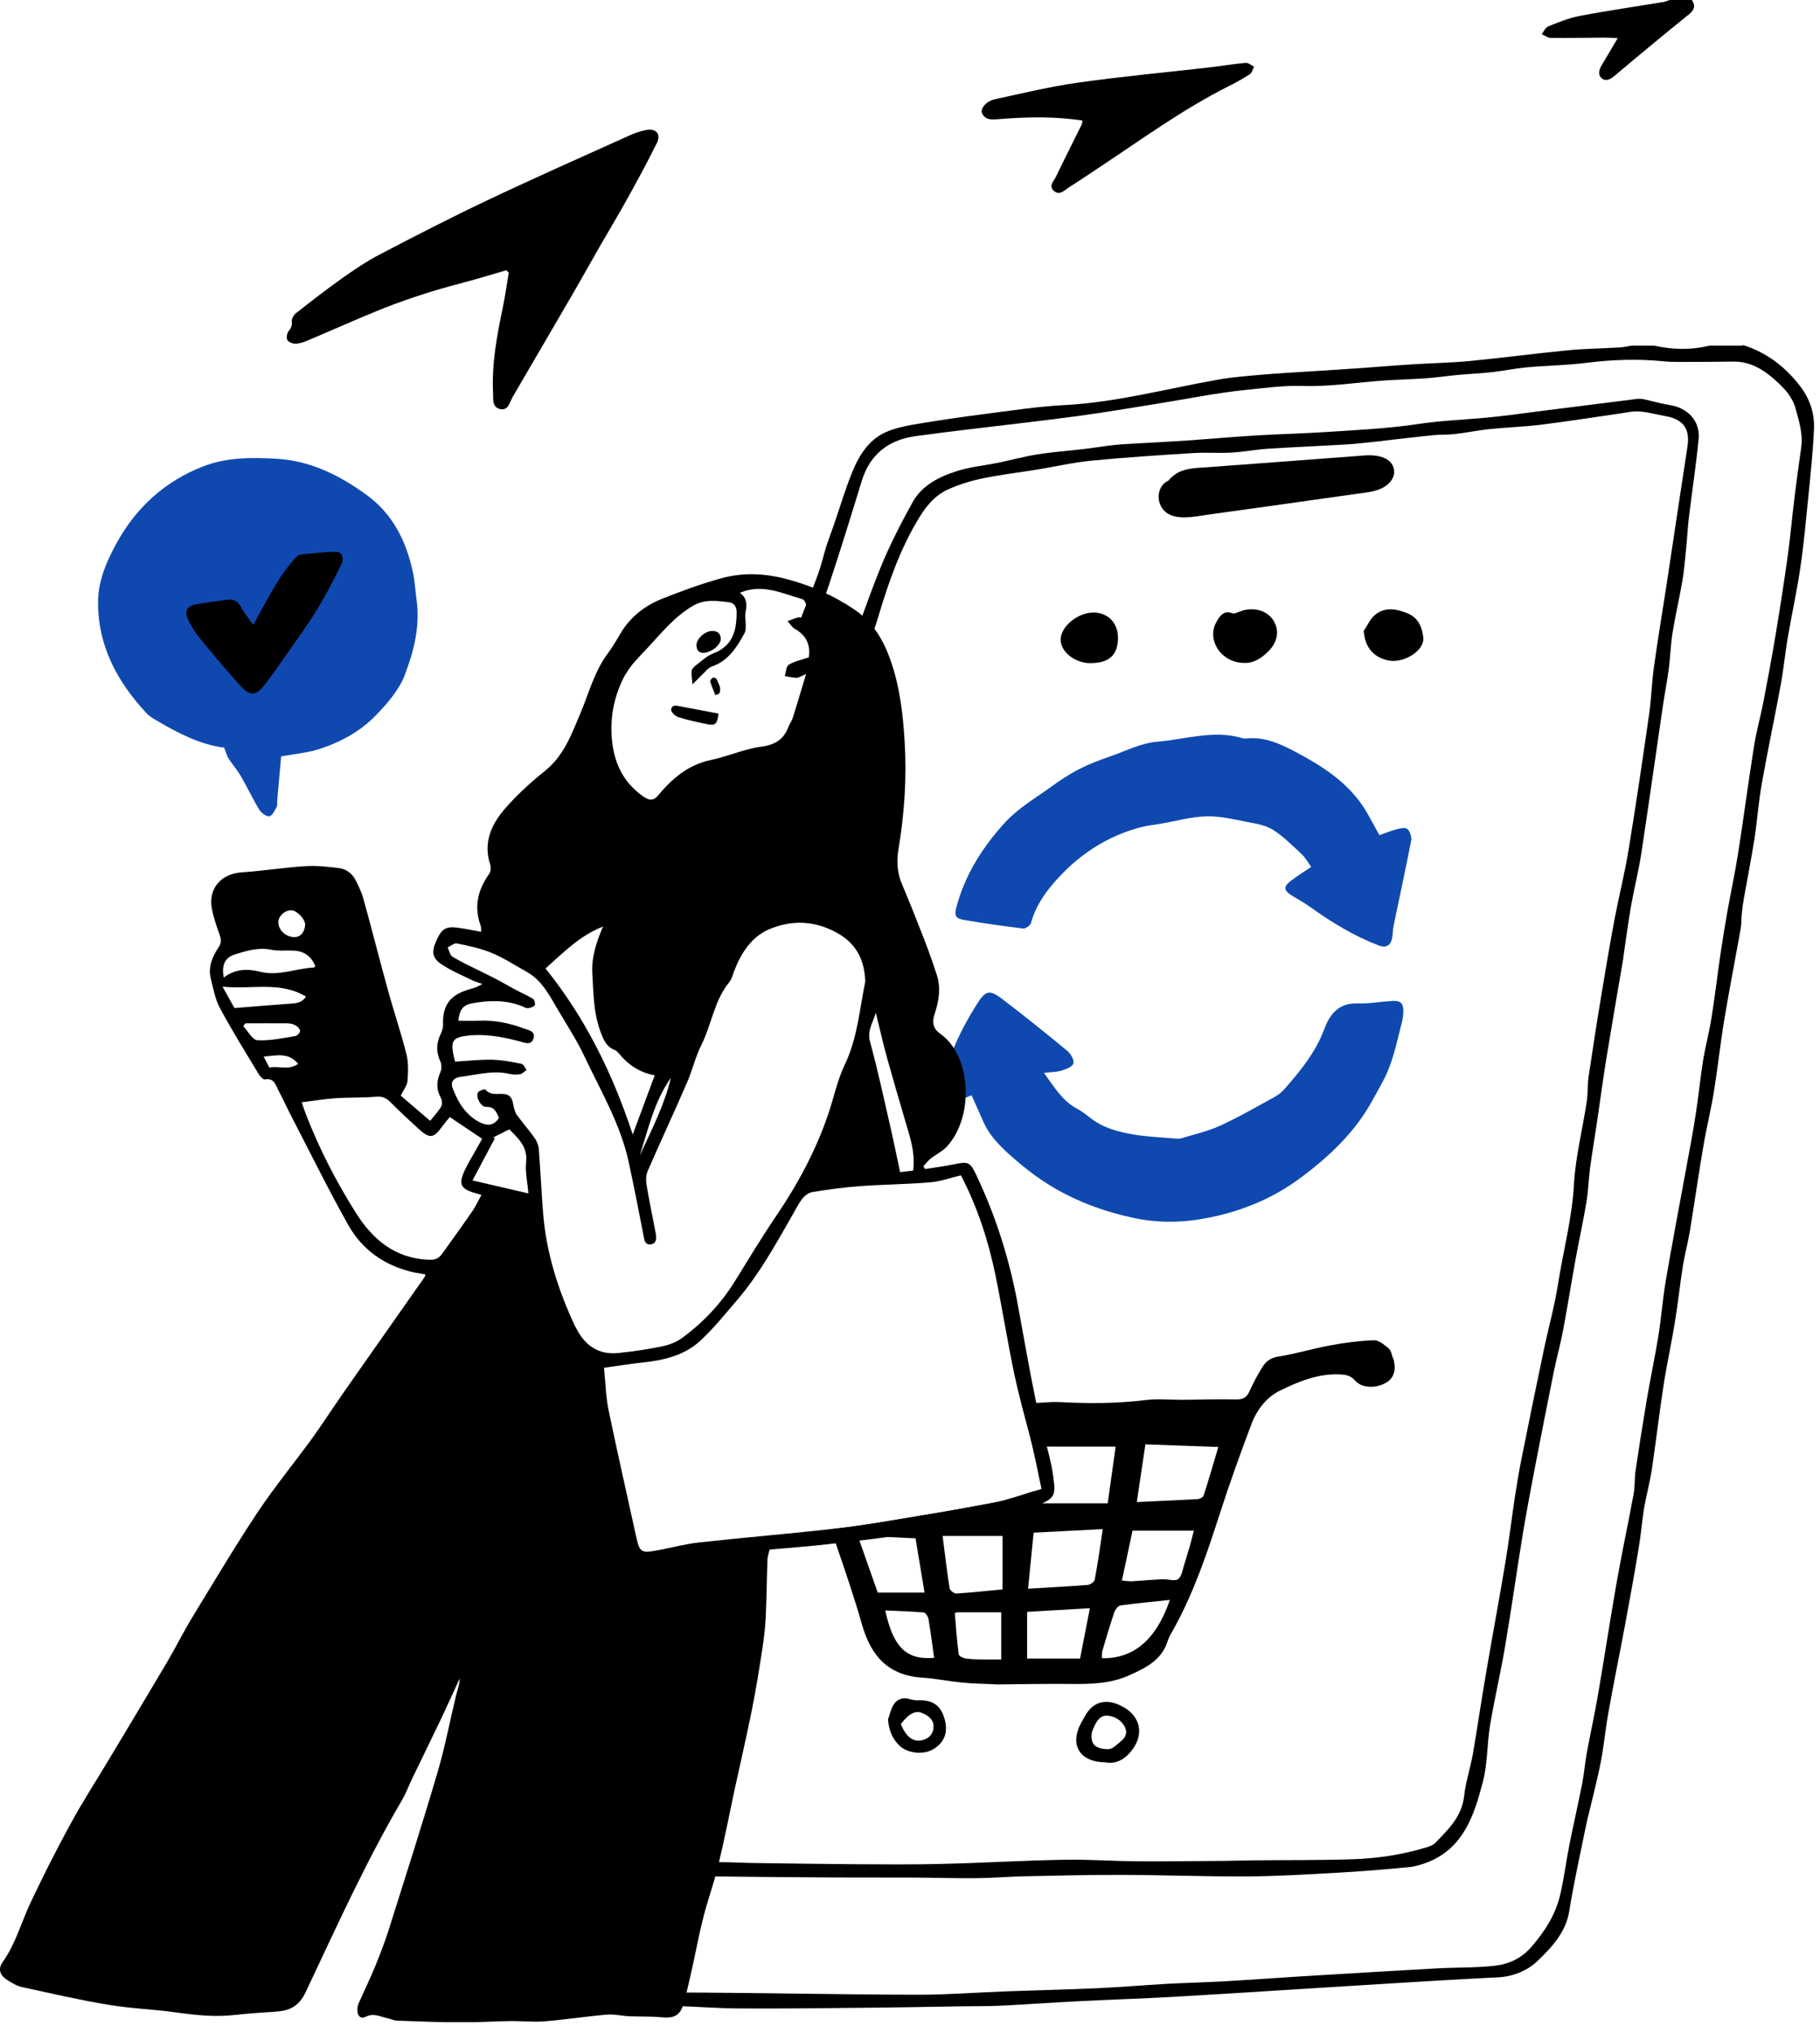<?xml version="1.0" encoding="UTF-8"?> <svg xmlns="http://www.w3.org/2000/svg" width="154" height="172" viewBox="0 0 154 172" fill="none"><g clip-path="url(#clip0_1919_10)"><path d="M147.5 29.19C149.43 29.81 150.96 30.95 152.22 32.54C153.13 33.68 153.56 34.95 153.49 36.36C153.4 38.26 153.2 40.15 153.01 42.05C152.81 44.04 152.63 46.03 152.34 48C152.05 49.99 151.61 51.96 151.27 53.95C151.05 55.23 150.93 56.54 150.7 57.82C150.18 60.64 149.58 63.44 149.08 66.27C148.8 67.83 148.69 69.42 148.45 70.99C148.18 72.7 147.84 74.4 147.54 76.11C147.47 76.51 147.42 76.91 147.38 77.32C147.34 77.75 147.36 78.19 147.28 78.62C146.82 81.19 146.32 83.75 145.89 86.33C145.56 88.32 145.35 90.33 145.03 92.31C144.78 93.87 144.39 95.41 144.13 96.97C143.72 99.36 143.38 101.76 142.99 104.15C142.83 105.13 142.56 106.09 142.4 107.08C142.15 108.65 141.99 110.23 141.73 111.8C141.44 113.61 141.04 115.4 140.76 117.21C140.4 119.57 140.12 121.95 139.77 124.32C139.6 125.43 139.3 126.51 139.11 127.62C138.93 128.72 138.85 129.85 138.66 130.95C138.3 133.13 137.91 135.31 137.5 137.49C137.04 139.96 136.53 142.43 136.09 144.91C135.84 146.29 135.72 147.69 135.45 149.07C135.16 150.56 134.77 152.02 134.42 153.5C134.34 153.83 134.25 154.17 134.19 154.5C133.71 156.88 133.17 159.25 132.79 161.64C132.5 163.48 131.29 164.75 130.09 165.9C129.26 166.7 128.05 167.22 126.73 167.28C122.86 167.46 119 167.72 115.14 167.95C112.9 168.09 110.66 168.23 108.42 168.37C105.37 168.56 102.32 168.76 99.28 168.93C96.61 169.08 93.93 169.16 91.26 169.3C89.05 169.41 86.84 169.57 84.63 169.68C83.54 169.73 82.45 169.71 81.36 169.73C78.68 169.77 75.99 169.83 73.31 169.85C69.77 169.89 66.22 169.93 62.68 169.91C60.81 169.91 58.94 169.75 57.07 169.7C56.26 169.68 55.45 169.82 54.64 169.81C53.43 169.81 52.22 169.71 51 169.69C49.59 169.67 48.19 169.69 46.78 169.68C46.69 169.68 46.58 169.71 46.5 169.68C46.24 169.56 46 169.42 45.75 169.29C46 169.11 46.24 168.82 46.51 168.78C47.25 168.67 48 168.62 48.75 168.61C52.34 168.58 55.92 168.55 59.51 168.57C65.57 168.61 71.63 168.74 77.69 168.75C80.21 168.75 82.74 168.55 85.26 168.46C87.79 168.37 90.32 168.31 92.84 168.2C94.8 168.11 96.76 167.94 98.72 167.83C100.31 167.74 101.9 167.71 103.49 167.62C106.23 167.46 108.96 167.26 111.69 167.1C114.99 166.9 118.3 166.7 121.6 166.52C123.22 166.43 124.85 166.48 126.46 166.3C127.66 166.16 128.72 165.7 129.6 164.68C130.73 163.37 131.62 161.98 132.01 160.32C132.34 158.93 132.51 157.49 132.79 156.09C133.14 154.33 133.55 152.57 133.89 150.81C134.05 149.99 134.11 149.15 134.26 148.32C134.56 146.7 134.92 145.09 135.2 143.46C135.75 140.27 136.23 137.08 136.79 133.89C137.23 131.38 137.77 128.89 138.23 126.39C138.35 125.75 138.3 125.08 138.39 124.44C138.69 122.41 139.01 120.38 139.35 118.36C139.65 116.59 140.03 114.82 140.32 113.05C140.57 111.51 140.68 109.95 140.94 108.41C141.47 105.28 142.07 102.17 142.64 99.04C142.93 97.46 143.24 95.88 143.48 94.29C143.72 92.78 143.86 91.26 144.1 89.75C144.3 88.53 144.63 87.32 144.82 86.1C145.11 84.29 145.32 82.46 145.59 80.64C145.76 79.51 145.94 78.37 146.14 77.24C146.43 75.6 146.79 73.96 147.05 72.31C147.53 69.27 147.93 66.21 148.41 63.17C148.61 61.88 148.97 60.62 149.22 59.34C149.58 57.45 149.94 55.56 150.25 53.66C150.62 51.45 150.96 49.25 151.27 47.03C151.5 45.37 151.64 43.7 151.85 42.03C152.02 40.64 152.21 39.25 152.41 37.86C152.57 36.72 152.24 35.68 151.94 34.59C151.65 33.53 150.99 32.87 150.27 32.21C149.26 31.29 148.13 30.58 146.69 30.59C145.16 30.61 143.64 30.62 142.11 30.62C141.64 30.62 141.17 30.61 140.71 30.56C138.56 30.35 136.43 30.42 134.28 30.69C132.58 30.91 130.86 30.92 129.15 31.08C128.19 31.17 127.25 31.37 126.29 31.48C125.31 31.59 124.32 31.63 123.33 31.72C122.4 31.81 121.48 31.95 120.55 32.01C119.4 32.09 118.25 32.11 117.1 32.19C114.8 32.35 112.5 32.73 110.21 32.65C108.57 32.6 106.98 32.83 105.38 32.99C102.85 33.25 100.34 33.77 97.82 34.17C95.58 34.53 93.34 34.91 91.09 35.21C88.04 35.62 84.97 35.96 81.91 36.33C80.44 36.51 78.97 36.69 77.5 36.89C75.18 37.21 73.61 38.42 72.91 40.71C72 43.68 71.08 46.66 70.1 49.61C69.74 50.69 69.21 51.72 68.72 52.76C68.62 52.97 68.4 53.15 68.19 53.26C68.06 53.33 67.8 53.3 67.69 53.21C67.59 53.12 67.54 52.86 67.6 52.73C68.13 51.34 68.71 49.97 69.22 48.57C69.5 47.81 69.67 47.02 69.91 46.25C70.11 45.63 70.34 45.02 70.56 44.4C71.08 42.9 71.52 41.38 72.12 39.92C72.73 38.43 73.6 37.06 75.21 36.45C76.02 36.14 76.89 35.98 77.75 35.84C79.56 35.54 81.37 35.27 83.19 35.04C85.48 34.75 87.76 34.39 90.06 34.27C94.48 34.04 98.73 32.88 103.05 32.12C104.27 31.9 105.52 31.81 106.75 31.7C108.11 31.58 109.47 31.51 110.83 31.42C112.22 31.33 113.62 31.25 115.01 31.15C116.53 31.04 118.04 30.91 119.56 30.82C121.17 30.72 122.78 30.69 124.38 30.54C127.16 30.27 129.93 29.9 132.71 29.63C134.17 29.49 135.63 29.48 137.09 29.39C137.42 29.37 137.74 29.29 138.07 29.24H139.95C141.51 29.58 143.08 29.63 144.64 29.24H147.45L147.5 29.19Z" fill="black"></path><path d="M58.2 158.47C58.74 157.52 59.52 157.58 60.2 157.55C61.29 157.5 62.38 157.58 63.48 157.6C66.44 157.64 69.41 157.69 72.37 157.71C74.84 157.72 77.31 157.75 79.77 157.68C83.2 157.6 86.63 157.39 90.06 157.33C92.05 157.29 94.05 157.44 96.04 157.46C98.35 157.48 100.66 157.45 102.97 157.43C104 157.43 105.03 157.39 106.06 157.38C108.83 157.35 111.6 157.38 114.37 157.29C116.52 157.23 118.65 156.91 120.71 156.28C120.97 156.2 121.27 156.09 121.45 155.9C122.56 154.76 123.7 153.67 123.89 151.93C124.02 150.73 124.42 149.57 124.63 148.37C125.02 146.1 125.35 143.82 125.74 141.56C126.27 138.43 126.86 135.3 127.38 132.17C127.68 130.36 127.9 128.54 128.17 126.73C128.34 125.62 128.52 124.52 128.74 123.42C129.36 120.33 129.99 117.24 130.64 114.16C131.03 112.3 131.55 110.46 131.84 108.59C132.28 105.8 133.02 103.07 133.18 100.21C133.31 97.86 133.91 95.55 134.26 93.21C134.37 92.51 134.32 91.78 134.42 91.07C134.77 88.73 135.13 86.4 135.52 84.06C135.87 81.92 136.24 79.77 136.64 77.64C137 75.75 137.48 73.87 137.79 71.97C138.42 68.13 138.99 64.28 139.54 60.43C139.73 59.11 139.76 57.76 139.95 56.43C140.26 54.17 140.64 51.91 140.99 49.65C141.59 45.68 142.18 41.72 142.79 37.75C143.04 36.09 142.23 35.43 140.91 35.2C140.18 35.07 139.45 34.86 138.71 34.81C138.13 34.77 137.54 34.92 136.95 35C134.76 35.31 132.58 35.66 130.39 35.93C128.95 36.11 127.49 36.15 126.04 36.3C125.06 36.4 124.09 36.61 123.1 36.72C122.52 36.79 121.92 36.75 121.33 36.81C119.72 36.97 118.12 37.17 116.52 37.35C115.66 37.44 114.79 37.55 113.92 37.6C111.72 37.73 109.51 37.82 107.31 37.96C106.27 38.03 105.23 38.23 104.19 38.29C103.1 38.35 102.01 38.26 100.93 38.33C98.07 38.51 95.22 38.69 92.37 38.97C90.79 39.12 89.24 39.49 87.67 39.74C86.19 39.98 84.7 40.15 83.24 40.45C82.21 40.66 81.18 40.97 80.23 41.4C79.16 41.88 78.42 42.74 77.79 43.77C76.19 46.38 75.2 49.22 74.33 52.13C73.77 54.01 73.01 55.83 72.36 57.68C72.24 58.02 72.23 58.39 72.16 58.75C72.12 58.94 72.08 59.25 71.98 59.28C71.78 59.34 71.38 59.32 71.32 59.2C71.14 58.84 70.97 58.41 70.99 58.01C71 57.56 71.19 57.1 71.34 56.66C72.37 53.79 73.35 50.89 74.49 48.06C75.26 46.16 76.21 44.32 77.2 42.52C78.03 41.01 79.54 40.29 81.11 39.81C82.17 39.49 83.3 39.38 84.4 39.16C85.53 38.93 86.64 38.62 87.78 38.44C89.1 38.23 90.43 38.14 91.76 37.98C92.63 37.88 93.49 37.73 94.35 37.64C95 37.57 95.65 37.55 96.3 37.51C97.67 37.43 99.03 37.36 100.4 37.27C102.29 37.14 104.18 36.97 106.08 36.85C108.16 36.72 110.25 36.68 112.33 36.54C114.87 36.37 117.42 36.26 119.93 35.88C121.78 35.6 123.63 35.52 125.48 35.36C127.2 35.21 128.92 34.96 130.63 34.74C133.25 34.41 135.87 34.08 138.5 33.75C138.68 33.73 138.88 33.73 139.06 33.77C139.81 33.93 140.55 34.15 141.3 34.27C142.83 34.51 143.88 35.64 143.73 37.15C143.51 39.38 143.17 41.6 142.9 43.83C142.8 44.69 142.76 45.57 142.67 46.43C142.58 47.32 142.51 48.22 142.36 49.11C142.11 50.57 141.77 52.02 141.53 53.49C141.36 54.53 141.34 55.58 141.2 56.63C141.06 57.68 140.85 58.72 140.7 59.76C140.09 63.93 139.5 68.1 138.87 72.26C138.64 73.73 138.27 75.18 138.01 76.65C137.76 78.08 137.58 79.53 137.36 80.97C137.36 81.03 137.36 81.1 137.34 81.16C136.86 83.98 136.37 86.8 135.91 89.62C135.62 91.43 135.38 93.25 135.11 95.07C134.92 96.33 134.71 97.58 134.54 98.84C134.42 99.76 134.4 100.7 134.25 101.62C133.99 103.19 133.65 104.74 133.36 106.3C132.98 108.38 132.65 110.47 132.26 112.55C132.04 113.71 131.72 114.86 131.48 116.02C130.91 118.86 130.35 121.7 129.8 124.55C129.47 126.29 129.14 128.03 128.85 129.78C128.34 132.91 127.9 136.06 127.37 139.19C126.99 141.46 126.46 143.7 126.08 145.96C125.82 147.55 125.88 149.21 125.47 150.75C124.74 153.53 123.87 156.32 120.81 157.54C120.29 157.74 119.74 157.91 119.19 157.96C117.18 158.15 115.17 158.32 113.16 158.43C110.61 158.57 108.06 158.73 105.51 158.74C101.96 158.76 98.4 158.62 94.85 158.61C92.11 158.61 89.37 158.67 86.63 158.73C85.29 158.76 83.96 158.88 82.62 158.89C80.9 158.91 79.19 158.85 77.47 158.84C75.1 158.83 72.73 158.84 70.36 158.83C66.65 158.81 62.94 158.77 59.22 158.73C58.9 158.73 58.58 158.58 58.17 158.48L58.2 158.47Z" fill="black"></path><path d="M118.74 85.51C118.75 85.88 118.68 86.26 118.59 86.61C118.28 87.81 118.02 89.04 117.59 90.2C117.23 91.18 116.67 92.1 116.16 93.03C114.69 95.75 112.51 97.81 110.05 99.64C107.72 101.38 105.09 102.45 102.3 103.01C100.18 103.44 98 103.5 95.81 103.01C93.84 102.58 91.95 101.94 90.19 101.04C88.73 100.3 87.35 99.34 86.1 98.27C84.98 97.31 83.82 96.3 83.2 94.88C82.89 94.17 82.57 93.47 82.21 92.66C81.83 92.8 81.4 93.03 80.93 93.12C80.6 93.18 80.13 93.19 79.92 93C79.72 92.82 79.69 92.34 79.74 92.02C80.16 89.49 81.24 87.22 82.59 85.06C83.38 83.79 83.69 83.66 84.84 84.54C86.7 85.96 88.52 87.42 90.32 88.91C90.61 89.15 90.92 89.7 90.82 89.98C90.72 90.27 90.17 90.46 89.79 90.58C89.38 90.7 88.94 90.69 88.34 90.77C89.23 92 89.9 93.13 91.11 93.78C91.49 93.98 91.85 94.25 92.19 94.52C93.33 95.44 94.69 95.78 96.07 96C97.2 96.18 98.35 96.22 99.49 96.32C99.64 96.33 99.81 96.34 99.95 96.3C101.05 95.96 102.19 95.71 103.22 95.24C104.78 94.53 106.26 93.67 107.76 92.85C108.09 92.67 108.41 92.45 108.65 92.17C110.01 90.63 111.31 89.05 112.05 87.07C112.5 85.86 113.24 84.84 114.81 84.89C115.8 84.92 116.8 84.74 117.8 84.68C118.48 84.64 118.73 84.84 118.75 85.52L118.74 85.51Z" fill="#0F49AF"></path><path d="M119.41 71.1C118.94 73.51 118.42 75.9 117.92 78.31C117.85 78.64 117.86 78.99 117.8 79.33C117.68 80.01 117.27 80.22 116.65 79.98C114.57 79.18 112.69 78.04 110.88 76.74C110.4 76.4 109.88 76.1 109.37 75.8C108.61 75.34 108.56 75.02 109.25 74.5C109.77 74.1 110.32 73.76 110.95 73.34C110.68 72.97 110.48 72.58 110.17 72.29C109.4 71.57 108.64 70.8 107.76 70.23C107.16 69.84 106.38 69.69 105.66 69.56C104.47 69.33 103.27 69.03 102.08 69.06C100.79 69.09 99.52 69.46 98.24 69.68C97.66 69.78 97.07 69.84 96.5 69.99C93.58 70.76 91.18 72.38 89.21 74.64C88.32 75.66 87.59 76.77 87.23 78.1C87.17 78.3 86.78 78.57 86.58 78.55C84.91 78.35 83.25 78.11 81.6 77.83C80.86 77.71 80.74 77.46 80.91 76.8C81.64 74.01 83.16 71.63 85.06 69.56C86.16 68.36 87.63 67.51 88.97 66.54C89.73 65.99 90.52 65.47 91.35 65.05C92.2 64.61 93.11 64.28 94.02 63.96C95.31 63.51 96.59 62.85 97.91 62.75C100.31 62.55 102.7 61.72 105.14 62.45C105.23 62.47 105.33 62.49 105.42 62.48C107 62.3 108.35 62.93 109.68 63.64C111.85 64.79 113.9 66.1 115.31 68.18C115.81 68.92 116.2 69.74 116.72 70.65C117.16 70.5 117.67 70.29 118.19 70.15C118.49 70.07 118.94 69.98 119.1 70.14C119.32 70.36 119.46 70.81 119.41 71.12V71.1Z" fill="#0F49AF"></path><path d="M142.791 1.31C140.711 2.99 138.651 4.7 136.611 6.42C136.251 6.72 135.881 6.91 135.531 6.62C135.171 6.32 135.311 5.89 135.531 5.51C135.961 4.8 136.381 4.08 136.881 3.23C136.391 3.21 136.061 3.18 135.741 3.18C134.241 3.19 132.751 3.23 131.251 3.21C130.981 3.21 130.721 3.01 130.451 2.89C130.631 2.66 130.771 2.32 131.011 2.23C131.881 1.88 132.751 1.52 133.661 1.35C136.011 0.9 138.381 0.56 140.751 0.17C140.931 0.14 141.101 0.06 141.271 0H143.151C143.551 0.58 143.291 0.92 142.801 1.31H142.791Z" fill="black"></path><path d="M117.86 114.9C117.77 114.6 117.7 114.24 117.49 114.06C117.13 113.76 116.66 113.37 116.25 113.38C115.01 113.43 113.77 113.59 112.54 113.82C111.08 114.09 109.64 114.53 108.18 114.76C107.54 114.86 107.13 115.15 106.83 115.63C106.42 116.29 106.05 116.98 105.73 117.69C105.49 118.22 105.19 118.4 104.59 118.39C103.06 118.35 101.54 118.41 100.01 118.42C98.98 118.42 97.94 118.32 96.94 118.44C94.48 118.75 92.03 118.74 89.57 118.61C88.98 118.58 88.39 118.66 87.8 118.68C87.76 118.68 87.72 118.68 87.68 118.68C87.26 118.69 86.84 118.71 86.42 118.71C86.71 119.83 87.03 120.95 87.3 122.07C87.42 122.55 87.52 123.03 87.63 123.52C87.65 123.15 87.68 122.77 87.71 122.38H94.4C94.18 123.93 93.95 125.58 93.73 127.18H87.4C87.42 126.83 87.45 126.49 87.47 126.16C86.66 126.42 85.89 126.68 85.12 126.88C85.08 127.04 84.82 127.28 84.67 127.29C84.15 127.29 83.64 127.3 83.12 127.31C80.77 127.76 78.4 128.15 76.03 128.54C74.19 128.85 72.35 129.15 70.49 129.35C70.43 129.35 70.37 129.36 70.32 129.37C70.45 129.76 70.58 130.15 70.71 130.54C71.49 132.83 72.28 135.11 72.94 137.44C73.71 140.13 75.18 141.74 78.06 141.93C79.18 142 80.28 142.23 81.4 142.34C82.26 142.43 83.13 142.44 83.99 142.48C84.14 142.49 84.3 142.5 84.46 142.5C86.52 142.48 88.58 142.44 90.64 142.46C92.3 142.48 93.96 142.43 95.5 141.75C96.89 141.13 98.3 140.47 98.81 138.81C98.93 138.43 99.16 138.08 99.36 137.72C101.03 134.67 102.14 131.4 103.2 128.1C104.03 125.52 104.95 122.96 105.91 120.43C106.36 119.24 107.2 118.18 108.31 117.64C109.86 116.88 111.5 116.2 113.32 116.27C113.89 116.29 114.28 116.36 114.68 116.81C115.24 117.45 116.44 117.47 117.29 116.97C117.96 116.58 118.17 115.87 117.89 114.9H117.86ZM74.27 134.73C73.79 133.37 73.28 131.92 72.71 130.3C72.66 130.17 72.62 130.05 72.57 129.91C73.38 129.94 74.15 129.98 74.93 130.02C75.77 130.06 76.6 130.1 77.47 130.14C77.71 131.61 77.96 133.07 78.23 134.73H74.27ZM74.91 136.24C76.02 136.29 77.09 136.32 78.16 136.41C78.31 136.42 78.52 136.74 78.56 136.95C78.75 138.05 78.89 139.15 79.04 140.25C76.72 140.45 75.58 139.38 74.91 136.25V136.24ZM84.72 140.39C84.36 140.39 83.94 140.39 83.51 140.39C82.92 140.38 82.33 140.39 81.74 140.31C81.51 140.28 81.14 140.1 81.12 139.95C80.97 138.8 80.89 137.64 80.79 136.46C80.86 136.44 80.95 136.4 81.04 136.4C82.22 136.4 83.39 136.4 84.72 136.4V140.39ZM84.83 134.46C83.44 134.59 82.18 134.73 80.92 134.81C80.73 134.82 80.38 134.54 80.35 134.36C80.13 132.96 79.96 131.54 79.76 129.94H84.83V134.46ZM91.39 140.31H86.91V136.36C88.64 136.26 90.33 136.16 92.22 136.05C91.94 137.47 91.67 138.87 91.39 140.31ZM92.06 134.08C90.42 134.21 88.78 134.29 86.99 134.4C87.15 132.83 87.3 131.33 87.46 129.66C89.36 129.56 91.26 129.47 93.31 129.36C93.08 130.89 92.89 132.27 92.63 133.64C92.6 133.82 92.26 134.06 92.05 134.08H92.06ZM93.24 140.29C93.25 140.09 93.22 139.88 93.27 139.69C93.59 138.58 93.92 137.48 94.29 136.39C94.37 136.16 94.61 135.85 94.8 135.82C96.14 135.63 97.49 135.51 98.99 135.35C97.82 138.76 95.88 140.34 93.24 140.28V140.29ZM100.59 131.08C100.48 131.47 100.36 131.86 100.24 132.24C100.08 132.71 100.02 133.32 99.7 133.58C99.43 133.8 98.82 133.58 98.37 133.6C97.5 133.64 96.64 133.72 95.77 133.77C95.53 133.78 95.29 133.74 94.93 133.71C95.24 132.26 95.54 130.87 95.83 129.49H101.02C100.86 130.1 100.74 130.59 100.6 131.08H100.59ZM101.84 126.53C101.79 126.67 101.52 126.81 101.34 126.82C99.67 126.92 98 126.98 96.19 127.07C96.43 125.47 96.67 123.89 96.92 122.19C98.97 122.26 100.97 122.33 103.09 122.41C102.67 123.82 102.28 125.18 101.84 126.54V126.53Z" fill="black"></path><path d="M106.12 5.63C106 5.86 105.93 6.17 105.74 6.29C105.14 6.68 104.51 7.02 103.87 7.34C100.07 9.26 96.64 11.76 93.11 14.1C92.22 14.69 91.35 15.28 90.45 15.85C90.07 16.09 89.68 16.56 89.2 16.17C88.68 15.74 89.18 15.31 89.36 14.93C90.06 13.47 90.8 12.02 91.51 10.57C91.56 10.47 91.57 10.34 91.6 10.2C89.21 9.83 86.85 9.89 84.48 10.08C83.94 10.12 83.38 10.18 83.1 9.59C82.92 9.2 83.44 8.56 84.17 8.4C86.51 7.89 88.85 7.33 91.22 6.99C94.89 6.47 98.59 6.13 102.27 5.71C103.32 5.59 104.36 5.41 105.41 5.32C105.63 5.3 105.87 5.52 106.1 5.63H106.12Z" fill="black"></path><path d="M95.1 144.44C93.89 143.72 92.56 143.73 91.77 145.24C91.67 145.43 91.55 145.62 91.45 145.81C90.5 147.62 91.36 149.07 93.53 149.09C94.48 149.27 95.26 148.8 95.87 147.94C96.77 146.66 96.5 145.27 95.1 144.43V144.44ZM94.75 147.4C94.46 147.63 94.14 147.95 93.82 147.97C93.4 148 92.85 147.89 92.58 147.61C92.35 147.38 92.3 146.78 92.43 146.44C92.66 145.82 92.98 145.16 93.58 145.14C94.37 145.14 95 145.63 95.22 146.2C95.43 146.75 95.12 147.1 94.74 147.39L94.75 147.4Z" fill="black"></path><path d="M79.901 145.33C79.561 144.24 78.891 143.8 77.661 143.84C77.421 143.84 77.171 143.8 76.941 143.73C76.341 143.56 75.871 143.77 75.581 144.26C75.371 144.62 75.281 145.06 75.141 145.46C75.201 146.35 75.501 147.09 76.101 147.67C76.801 148.34 78.131 148.48 78.971 147.98C79.941 147.4 80.261 146.5 79.901 145.33ZM78.991 146.17C78.931 146.76 78.541 147.12 77.961 147.23C77.231 147.37 76.671 146.92 76.221 145.86C76.871 144.99 77.461 144.66 78.041 144.92C78.571 145.16 79.051 145.49 78.981 146.16L78.991 146.17Z" fill="black"></path><path d="M94.6 53.95C94.6 55.4 93.87 56.09 92.28 56.1C90.97 56.11 89.74 55.15 89.75 54.11C89.75 53.01 91.17 51.83 92.51 51.82C93.73 51.81 94.6 52.69 94.6 53.95Z" fill="black"></path><path d="M107.16 55.26C106.61 55.76 106.01 56.11 105.3 56.08C103.35 56.1 102.05 54.13 102.94 52.59C103.22 52.12 103.53 51.6 104.27 51.88C104.45 51.95 104.73 51.8 104.95 51.72C106.05 51.3 107.24 51.64 107.77 52.52C108.31 53.42 108.08 54.44 107.16 55.26Z" fill="black"></path><path d="M120.361 54.44C120.001 55.38 118.541 56.1 117.461 55.87C116.191 55.6 115.501 54.74 115.391 53.38C115.691 52.94 115.911 52.41 116.291 52.07C117.151 51.3 118.151 51.5 119.111 51.89C120.031 52.27 120.341 53.08 120.441 53.99C120.451 54.14 120.411 54.3 120.361 54.44Z" fill="black"></path><path d="M89.179 125.45C89.089 124.4 88.849 123.39 88.579 122.38C88.389 121.67 88.189 120.97 88.029 120.25C87.909 119.72 87.789 119.2 87.679 118.67C87.089 115.84 86.609 112.99 86.079 110.14C85.369 106.38 84.219 102.77 82.569 99.32C82.089 98.32 81.899 98.25 80.809 98.48C79.969 98.66 79.119 98.76 78.279 98.9C78.229 98.82 78.179 98.75 78.129 98.67C78.329 98.45 78.509 98.2 78.739 98.02C79.179 97.67 79.709 97.43 80.089 97.03C82.459 94.5 82.199 89.31 79.579 87.47C78.949 87.03 78.839 86.48 79.089 85.76C79.449 84.68 79.629 83.57 79.259 82.45C78.939 81.47 78.599 80.5 78.229 79.54C77.609 77.94 76.979 76.35 76.309 74.77C75.899 73.8 75.859 72.8 76.029 71.82C76.529 68.82 76.729 65.81 76.549 62.77C76.409 60.42 76.139 58.1 75.359 55.87C74.749 54.14 73.859 52.61 72.259 51.54C70.489 50.35 68.589 49.52 66.529 48.98C64.699 48.5 62.879 48.42 61.079 48.91C59.349 49.38 57.649 50.01 55.989 50.67C54.549 51.25 53.349 52.18 52.529 53.55C52.189 54.11 51.869 54.69 51.479 55.21C50.309 56.75 49.839 58.61 49.109 60.35C48.359 62.12 47.719 63.93 46.119 65.21C44.909 66.18 43.749 67.24 42.729 68.41C41.579 69.74 40.869 71.28 41.479 73.14C41.549 73.36 41.539 73.72 41.409 73.9C40.439 75.26 40.079 76.69 40.669 78.3C40.729 78.46 40.699 78.64 40.709 78.83C39.969 78.7 39.309 78.55 38.639 78.47C37.659 78.36 37.319 78.63 36.859 79.73C36.519 80.56 36.589 81.07 37.359 81.58C38.159 82.11 39.059 82.49 39.919 82.91C40.199 83.05 40.509 83.13 40.809 83.24C40.389 83.52 39.999 83.61 39.629 83.72C38.049 84.19 37.419 85.09 37.489 86.75C37.489 86.98 37.399 87.23 37.299 87.45C36.919 88.23 36.879 88.98 37.259 89.79C37.379 90.05 37.379 90.46 37.259 90.72C36.929 91.46 36.899 92.15 37.299 92.87C37.409 93.07 37.439 93.43 37.329 93.61C37.089 94.03 36.739 94.39 36.399 94.82C35.509 94.06 34.689 93.36 33.909 92.69C34.139 92.21 34.449 91.84 34.479 91.45C34.539 90.71 34.569 89.93 34.399 89.22C33.969 87.47 33.379 85.76 32.899 84.03C32.159 81.36 31.479 78.67 30.739 76C30.599 75.49 30.359 75.01 30.129 74.53C29.839 73.93 29.329 73.52 28.689 73.44C27.739 73.32 26.759 73.22 25.809 73.28C24.019 73.39 22.229 73.68 20.439 73.8C18.699 73.92 17.599 75.18 17.929 76.89C18.079 77.65 18.339 78.4 18.599 79.13C18.729 79.51 18.739 79.78 18.489 80.15C17.969 80.93 17.589 81.81 17.839 82.8C18.059 83.64 18.199 84.53 18.609 85.28C19.629 87.18 20.769 89.01 21.879 90.85C21.999 91.05 22.269 91.35 22.419 91.32C23.179 91.18 23.309 91.75 23.539 92.2C23.969 93.03 24.359 93.87 24.789 94.7C26.339 97.69 27.829 100.72 29.479 103.65C30.649 105.72 32.499 107.03 34.839 107.6C35.219 107.69 35.609 107.74 35.989 107.81C35.959 107.94 35.959 108.01 35.919 108.05C33.649 111.29 31.359 114.53 29.089 117.78C28.179 119.08 27.319 120.42 26.389 121.71C24.869 123.8 23.219 125.8 21.789 127.95C19.889 130.81 18.139 133.76 16.349 136.69C15.549 138 14.869 139.37 14.099 140.68C12.479 143.42 10.839 146.14 9.209 148.86C8.139 150.65 6.999 152.4 5.999 154.24C4.799 156.43 3.679 158.65 2.609 160.91C1.809 162.59 1.339 164.42 0.229 165.98C-0.211 166.6 -0.001 167.13 0.669 167.54C1.039 167.77 1.429 168.01 1.849 168.1C4.279 168.63 6.709 169.19 9.169 169.6C11.069 169.92 13.019 169.98 14.929 170.25C16.579 170.48 18.209 170.65 19.869 170.46C20.979 170.34 22.099 170.26 23.219 170.19C24.419 170.12 25.259 169.81 25.869 168.52C28.469 163.02 30.969 157.47 34.059 152.21C34.369 151.67 34.579 151.08 34.849 150.52C35.689 148.78 36.539 147.05 37.369 145.31C37.889 144.21 38.389 143.1 38.899 141.99C38.899 142.48 38.719 142.91 38.609 143.35C38.079 145.53 37.669 147.74 37.039 149.88C35.729 154.34 34.309 158.76 32.909 163.2C32.579 164.24 32.189 165.26 31.779 166.27C31.329 167.37 30.809 168.43 30.329 169.52C30.259 169.68 30.239 169.88 30.239 170.07C30.239 170.56 30.529 170.82 30.959 170.61C31.619 170.27 32.169 170.61 32.759 170.73C33.039 170.78 33.299 170.93 33.569 170.94C35.409 171.01 37.239 171.08 39.079 171.09C40.419 171.09 41.749 171 43.089 170.98C44.079 170.96 45.079 171.08 46.069 171C47.839 170.86 49.599 170.58 51.369 170.43C51.979 170.38 52.609 170.54 53.229 170.57C54.159 170.61 55.089 170.57 55.999 170.66C57.019 170.76 57.549 170.51 57.829 169.54C58.109 168.58 58.319 167.6 58.539 166.63C58.869 165.17 59.129 163.7 59.499 162.26C59.869 160.78 60.399 159.35 60.759 157.87C61.279 155.73 61.699 153.56 62.159 151.4C62.649 149.15 63.169 146.91 63.619 144.66C63.959 142.98 64.229 141.29 64.489 139.6C64.629 138.71 64.739 137.8 64.789 136.9C64.869 135.25 64.879 133.6 64.939 131.94C64.949 131.65 65.059 131.36 65.119 131.09C66.789 130.94 68.369 130.83 69.939 130.65C70.199 130.62 70.449 130.59 70.709 130.56C71.379 130.48 72.049 130.41 72.719 130.33C73.459 130.24 74.199 130.15 74.939 130.05C75.629 129.96 76.309 129.86 76.999 129.75C79.549 129.33 82.069 128.71 84.619 128.3C85.859 128.1 87.019 127.73 88.139 127.21C88.179 127.19 88.219 127.17 88.259 127.15C89.139 126.74 89.269 126.43 89.199 125.47L89.179 125.45ZM74.109 85.68C74.439 87 74.729 88.33 75.099 89.64C75.669 91.68 76.269 93.72 76.869 95.75C77.179 96.8 77.419 97.85 77.269 99.03C76.929 99.07 76.599 99.11 76.159 99.16C75.919 98 75.689 96.88 75.439 95.77C74.849 93.22 74.309 90.66 73.619 88.13C73.359 87.18 73.869 86.51 74.109 85.68ZM52.969 57C53.369 56.28 53.989 55.66 54.569 55.05C55.869 53.68 57.029 52.15 58.729 51.2C59.669 50.68 60.669 50.83 61.649 50.94C62.089 50.99 62.329 51.29 62.329 51.8C62.329 53.33 62.019 54.64 60.369 55.27C59.799 55.49 59.329 55.95 58.829 56.33C58.689 56.43 58.529 56.62 58.519 56.77C58.499 57.14 58.569 57.51 58.599 57.89C58.839 57.65 59.069 57.41 59.309 57.18C59.619 56.9 59.889 56.51 60.249 56.38C61.639 55.9 62.359 54.74 62.989 53.58C63.249 53.1 62.969 52.35 63.089 51.75C63.229 51.09 63.169 50.55 62.599 50.15C64.519 49.34 66.189 50.21 67.899 50.69C68.059 50.74 68.219 51.06 68.239 51.27C68.259 51.6 68.169 51.94 68.109 52.35C67.839 52.29 67.679 52.2 67.539 52.23C67.229 52.31 66.939 52.44 66.639 52.55C66.849 52.78 67.019 53.07 67.269 53.21C68.299 53.78 68.579 54.65 68.439 55.61C67.829 55.82 67.229 55.94 66.749 56.23C66.519 56.37 66.509 56.86 66.399 57.19C66.729 57.24 67.069 57.34 67.399 57.34C67.599 57.34 67.799 57.19 68.209 57.02C67.799 58.36 67.449 59.57 67.069 60.76C66.999 61 66.829 61.2 66.739 61.43C66.339 62.54 65.609 63.01 64.399 63.17C62.969 63.36 61.599 63.99 60.169 64.29C58.239 64.69 56.869 65.86 55.679 67.3C55.269 67.8 54.879 67.68 54.459 67.4C52.829 66.28 52.019 64.69 51.799 62.77C51.569 60.73 51.959 58.79 52.939 57.01L52.969 57ZM56.769 91.18C56.219 93.5 55.119 95.61 54.129 97.77C54.849 95.52 55.359 93.17 56.769 91.18ZM51.029 78.38C50.469 79.67 50.039 80.97 50.119 82.36C50.219 84.06 50.219 85.78 50.859 87.41C51.089 88 51.339 88.57 51.999 88.82C52.139 88.87 52.259 88.99 52.359 89.11C53.139 90.06 54.089 90.73 55.399 90.97C54.789 92.63 54.189 94.21 53.539 95.98C51.839 90.82 49.539 86.13 46.159 81.93C47.659 80.6 49.059 79.14 51.039 78.38H51.029ZM23.559 77.95C23.609 77.43 24.139 76.99 24.669 77.01C25.149 77.03 25.859 77.8 25.819 78.26C25.749 78.96 25.349 79.34 24.759 79.27C24.059 79.18 23.499 78.57 23.559 77.95ZM19.909 80.73C20.879 80.43 21.859 80.13 22.919 80.34C23.549 80.47 24.219 80.39 24.869 80.42C25.759 80.47 26.359 80.92 26.679 81.73C26.609 81.81 26.589 81.85 26.569 81.85C25.049 81.92 23.569 82.6 22.029 82.21C20.909 81.93 19.889 81.97 18.929 82.7C18.739 81.63 19.029 81 19.909 80.73ZM18.829 83.47C21.319 83.73 23.689 82.98 25.889 84.31C25.509 84.9 24.949 84.88 24.409 84.92C22.929 85.03 21.449 85.15 19.839 85.28C19.559 84.79 19.259 84.24 18.829 83.47ZM22.789 90.31C22.639 90.02 22.499 89.75 22.309 89.39C23.439 89.28 24.429 89.02 25.229 90C24.429 90.57 23.599 90.16 22.789 90.31ZM24.999 87.65C23.929 87.82 22.849 88.06 21.779 88C21.359 87.98 20.979 87.23 20.579 86.81C20.639 86.73 20.709 86.65 20.769 86.57C21.949 86.57 23.129 86.56 24.309 86.57C24.549 86.57 24.819 86.63 25.019 86.75C25.189 86.84 25.389 87.06 25.389 87.22C25.389 87.37 25.149 87.62 24.989 87.65H24.999ZM39.949 102.49C39.119 103.7 38.259 104.88 37.409 106.07C37.119 106.48 36.799 106.6 36.239 106.57C33.419 106.44 31.559 104.88 30.129 102.63C28.439 99.96 26.999 97.15 25.859 94.2C25.759 93.94 25.679 93.68 25.529 93.25C26.529 93.13 27.439 92.97 28.359 92.91C29.499 92.83 30.649 92.88 31.789 92.78C32.319 92.73 32.669 92.87 33.029 93.23C33.799 94.01 34.599 94.75 35.409 95.49C36.349 96.35 36.689 96.31 37.419 95.3C37.639 95 37.879 94.72 38.059 94.5C38.979 95.12 39.839 95.7 40.799 96.34C40.639 96.63 40.409 97.02 40.189 97.42C39.889 97.97 39.549 98.5 39.299 99.06C38.789 100.18 38.989 100.57 40.129 100.91C40.309 100.97 40.489 101.01 40.739 101.08C40.469 101.57 40.249 102.06 39.959 102.48L39.949 102.49ZM39.989 99.85C40.669 98.56 41.269 97.43 41.869 96.3C41.819 96.28 41.769 96.25 41.719 96.23C42.159 96.01 42.599 95.79 43.099 95.54C43.849 96.31 44.659 97 44.519 98.32C44.429 99.13 44.629 99.97 44.709 100.96C43.099 100.58 41.609 100.24 39.979 99.86L39.989 99.85ZM48.679 112.24C47.249 109.2 46.229 106.03 45.959 102.67C45.809 100.84 45.729 99 45.589 97.17C45.559 96.86 45.409 96.52 45.229 96.26C44.759 95.6 44.219 94.99 43.749 94.34C43.579 94.1 43.489 93.78 43.439 93.48C43.329 92.78 43.059 92.51 42.339 92.54C41.859 92.56 41.419 92.58 41.059 92.17C41.009 92.11 40.519 92.27 40.439 92.43C40.239 92.83 40.699 93.66 41.139 93.64C41.859 93.61 41.999 94.09 42.219 94.57C41.819 95.22 41.269 95.26 40.669 94.98C39.439 94.39 38.779 93.29 38.309 92.08C38.089 91.51 38.369 91.16 39.069 91.08C40.389 90.92 41.709 90.53 43.059 90.84C43.359 90.91 43.689 90.93 43.989 90.88C44.189 90.85 44.369 90.65 44.559 90.52C44.419 90.34 44.299 90.03 44.139 90C43.319 89.83 42.479 89.67 41.639 89.65C40.619 89.63 39.589 89.75 38.499 89.81C38.439 89.5 38.359 89.24 38.319 88.98C38.169 88.04 38.449 87.77 39.369 87.64C40.959 87.42 42.469 87.7 43.979 88.1C44.369 88.2 44.929 88.47 45.129 87.89C45.369 87.23 44.719 87.15 44.309 87C43.069 86.53 41.789 86.29 40.459 86.35C39.899 86.38 39.339 86.35 38.779 86.35C38.889 85.43 39.169 85.03 39.899 84.89C41.329 84.62 42.749 84.57 44.139 85.11C44.319 85.18 44.499 85.3 44.669 85.29C44.879 85.27 45.139 85.19 45.249 85.04C45.319 84.94 45.219 84.58 45.099 84.5C44.619 84.2 44.099 83.99 43.609 83.72C43.069 83.44 42.549 83.12 41.999 82.84C41.479 82.56 40.949 82.32 40.419 82.05C39.699 81.69 38.959 81.35 38.279 80.93C38.069 80.8 38.009 80.42 37.879 80.15C38.139 80.03 38.439 79.77 38.659 79.81C39.659 80.02 40.679 80.23 41.619 80.62C42.649 81.05 43.599 81.68 44.579 82.22C45.839 82.93 46.469 84.16 47.159 85.34C47.929 86.66 48.779 87.94 49.429 89.32C50.809 92.25 52.489 95.06 53.189 98.27C53.639 100.34 54.039 102.42 54.449 104.5C54.519 104.88 54.549 105.32 55.059 105.27C55.559 105.21 55.559 104.76 55.489 104.38C55.239 103 54.939 101.63 54.709 100.24C54.649 99.87 54.649 99.42 54.799 99.08C55.879 96.59 57.029 94.13 58.109 91.64C58.569 90.59 58.829 89.44 59.339 88.42C60.219 86.67 60.429 84.64 61.719 83.07C61.929 82.82 61.999 82.45 62.129 82.13C62.719 80.59 63.619 79.22 65.139 78.59C66.979 77.83 68.869 77.87 70.719 78.86C72.329 79.71 73.069 81 73.199 82.75C73.199 82.87 73.229 83 73.199 83.12C72.719 85.46 72.549 87.85 71.479 90.07C70.829 91.43 70.529 92.97 70.029 94.41C68.979 97.44 67.469 100.23 65.669 102.88C64.439 104.69 63.319 106.56 62.169 108.41C60.999 110.29 59.499 111.88 57.729 113.18C57.239 113.54 56.619 113.78 56.019 113.9C54.799 114.15 53.559 114.34 52.319 114.46C50.689 114.63 49.469 113.88 48.679 112.21V112.24ZM87.449 126.16C86.639 126.42 85.869 126.68 85.099 126.88C84.829 126.96 84.559 127.02 84.289 127.07C83.889 127.15 83.499 127.23 83.099 127.3C80.749 127.75 78.379 128.14 76.009 128.53C74.169 128.84 72.329 129.14 70.469 129.34C70.409 129.34 70.349 129.35 70.299 129.36C66.579 129.77 62.859 130.08 59.139 130.49C57.969 130.62 56.809 130.94 55.649 131.15C54.229 131.41 54.129 131.33 53.819 129.95C53.039 126.39 52.229 122.83 51.489 119.27C51.259 118.15 51.239 116.99 51.109 115.71C52.289 115.55 53.349 115.37 54.419 115.26C56.189 115.07 57.909 114.66 59.239 113.44C60.409 112.36 61.409 111.11 62.439 109.9C64.249 107.78 65.589 105.34 66.969 102.94C67.269 102.43 67.519 101.89 67.879 101.42C68.079 101.15 68.439 100.89 68.759 100.84C70.109 100.62 71.469 100.44 72.839 100.34C74.799 100.2 76.769 100.19 78.729 100.02C79.589 99.95 80.419 99.64 81.309 99.43C82.739 102.19 83.639 105 84.239 107.91C84.809 110.72 85.259 113.55 85.849 116.36C86.019 117.15 86.209 117.93 86.409 118.71C86.699 119.83 87.019 120.95 87.289 122.07C87.409 122.55 87.509 123.03 87.619 123.52C87.779 124.3 87.939 125.1 88.129 125.96C87.899 126.03 87.669 126.1 87.449 126.17V126.16Z" fill="black"></path><path d="M55.57 12.12C54.81 13.66 53.99 15.17 53.16 16.67C52.35 18.14 51.48 19.58 50.64 21.04C49.85 22.42 49.08 23.81 48.28 25.18C46.65 27.98 45.02 30.78 43.38 33.58C43.11 34.04 43.02 34.8 42.26 34.59C41.63 34.41 41.74 33.74 41.72 33.22C41.6 30.76 42.05 28.38 42.55 25.99C42.75 25.03 42.88 24.05 43.05 23.07C42.98 23 42.91 22.93 42.84 22.86C42.04 23.1 41.24 23.34 40.44 23.57C39.06 23.96 37.67 24.3 36.3 24.73C34.93 25.16 33.58 25.63 32.25 26.16C30.18 27 28.13 27.92 26.07 28.79C25.73 28.93 25.36 29.07 25 29.08C24.76 29.08 24.41 28.94 24.31 28.75C24.21 28.56 24.29 28.18 24.43 28C24.64 27.74 24.73 27.54 24.69 27.2C24.67 26.97 24.85 26.64 25.05 26.49C26.35 25.47 27.65 24.46 28.99 23.51C30.01 22.79 31.05 22.09 32.15 21.52C35.13 19.96 38.12 18.42 41.16 16.98C45.16 15.08 49.21 13.29 53.24 11.47C53.69 11.27 54.17 11.09 54.66 11C55.53 10.84 55.96 11.35 55.57 12.14V12.12Z" fill="black"></path><path d="M60.789 60.37C60.719 61.2 60.529 61.4 59.929 61.28C59.079 61.11 58.219 60.93 57.399 60.67C57.139 60.59 56.759 60.22 56.789 60.03C56.849 59.56 57.309 59.71 57.629 59.77C58.669 59.96 59.699 60.16 60.799 60.37H60.789Z" fill="black"></path><path d="M59.54 55.23C59.23 55.24 58.94 55.09 58.93 54.61C58.91 54.07 59.6 53.41 60.23 53.38C60.66 53.36 60.95 53.55 60.99 54C61.03 54.5 60.28 55.18 59.54 55.23Z" fill="black"></path><path d="M60.53 58.8C60.38 58.42 60.21 58.05 60.1 57.66C60.07 57.57 60.21 57.39 60.32 57.33C60.38 57.29 60.6 57.37 60.63 57.44C60.79 57.84 61.11 58.24 60.83 58.7C60.73 58.73 60.63 58.77 60.53 58.8Z" fill="black"></path><path d="M34.259 57.1C33.749 58.39 32.749 59.55 31.759 60.56C30.419 61.93 28.709 62.84 26.879 63.41C25.949 63.69 24.949 63.78 23.789 63.99C23.689 65.14 23.569 66.41 23.459 67.68C23.439 67.87 23.499 68.09 23.419 68.24C23.259 68.55 23.059 68.99 22.809 69.05C22.569 69.1 22.129 68.8 21.959 68.53C21.389 67.6 20.929 66.6 20.379 65.66C20.069 65.13 19.659 64.67 19.329 64.15C19.179 63.9 19.109 63.6 18.969 63.25C16.989 63 15.219 62.1 13.489 61.09C13.109 60.87 12.699 60.66 12.409 60.35C9.929 57.69 8.269 54.64 8.299 50.9C8.309 49.14 9.009 47.53 9.819 46.03C11.479 42.97 13.939 40.71 17.209 39.45C19.199 38.68 21.289 38.69 23.399 38.81C26.289 38.98 28.729 40.21 31.009 41.86C33.229 43.47 34.359 45.76 34.929 48.36C35.099 49.14 35.139 49.95 35.249 50.75C35.559 52.97 35.019 55.11 34.239 57.12L34.259 57.1Z" fill="#0F49AF"></path><path d="M28.86 47.78C28.24 49.06 27.58 50.34 26.84 51.55C25.98 52.95 25.01 54.27 24.07 55.62C23.52 56.41 22.96 57.2 22.37 57.96C21.67 58.85 21.16 58.91 20.39 58.07C19.17 56.74 18.02 55.34 16.87 53.95C16.52 53.52 16.22 53.03 15.97 52.53C15.55 51.71 15.78 51.26 16.7 51.1C17.53 50.96 18.36 50.85 19.19 50.74C19.73 50.67 20.14 50.82 20.41 51.37C20.66 51.86 21.03 52.29 21.43 52.87C21.73 52.32 21.99 51.85 22.25 51.37C23.07 49.87 23.88 48.38 25.07 47.13C25.15 47.04 25.27 46.93 25.37 46.92C26.39 46.82 27.41 46.69 28.43 46.68C28.92 46.68 29.16 47.2 28.88 47.77L28.86 47.78Z" fill="black"></path><path d="M117.971 39.96C117.931 40.59 117.451 41.05 116.911 41.31C116.281 41.61 115.581 41.67 114.911 41.76L112.431 42.11C109.031 42.59 105.621 43.07 102.211 43.54C101.041 43.7 99.131 44.18 98.321 42.97C97.791 42.18 98.021 41.02 98.871 40.66C99.081 40.38 99.371 40.16 99.641 40C100.391 39.59 101.301 39.59 102.121 39.53C104.041 39.39 105.961 39.24 107.881 39.1C109.571 38.97 111.271 38.85 112.961 38.72C113.791 38.66 114.611 38.6 115.441 38.53C116.021 38.49 116.631 38.52 117.171 38.76C117.661 38.98 117.991 39.41 117.961 39.96H117.971Z" fill="black"></path></g><defs><clipPath id="clip0_1919_10"><rect width="153.5" height="171.07" fill="white"></rect></clipPath></defs></svg> 